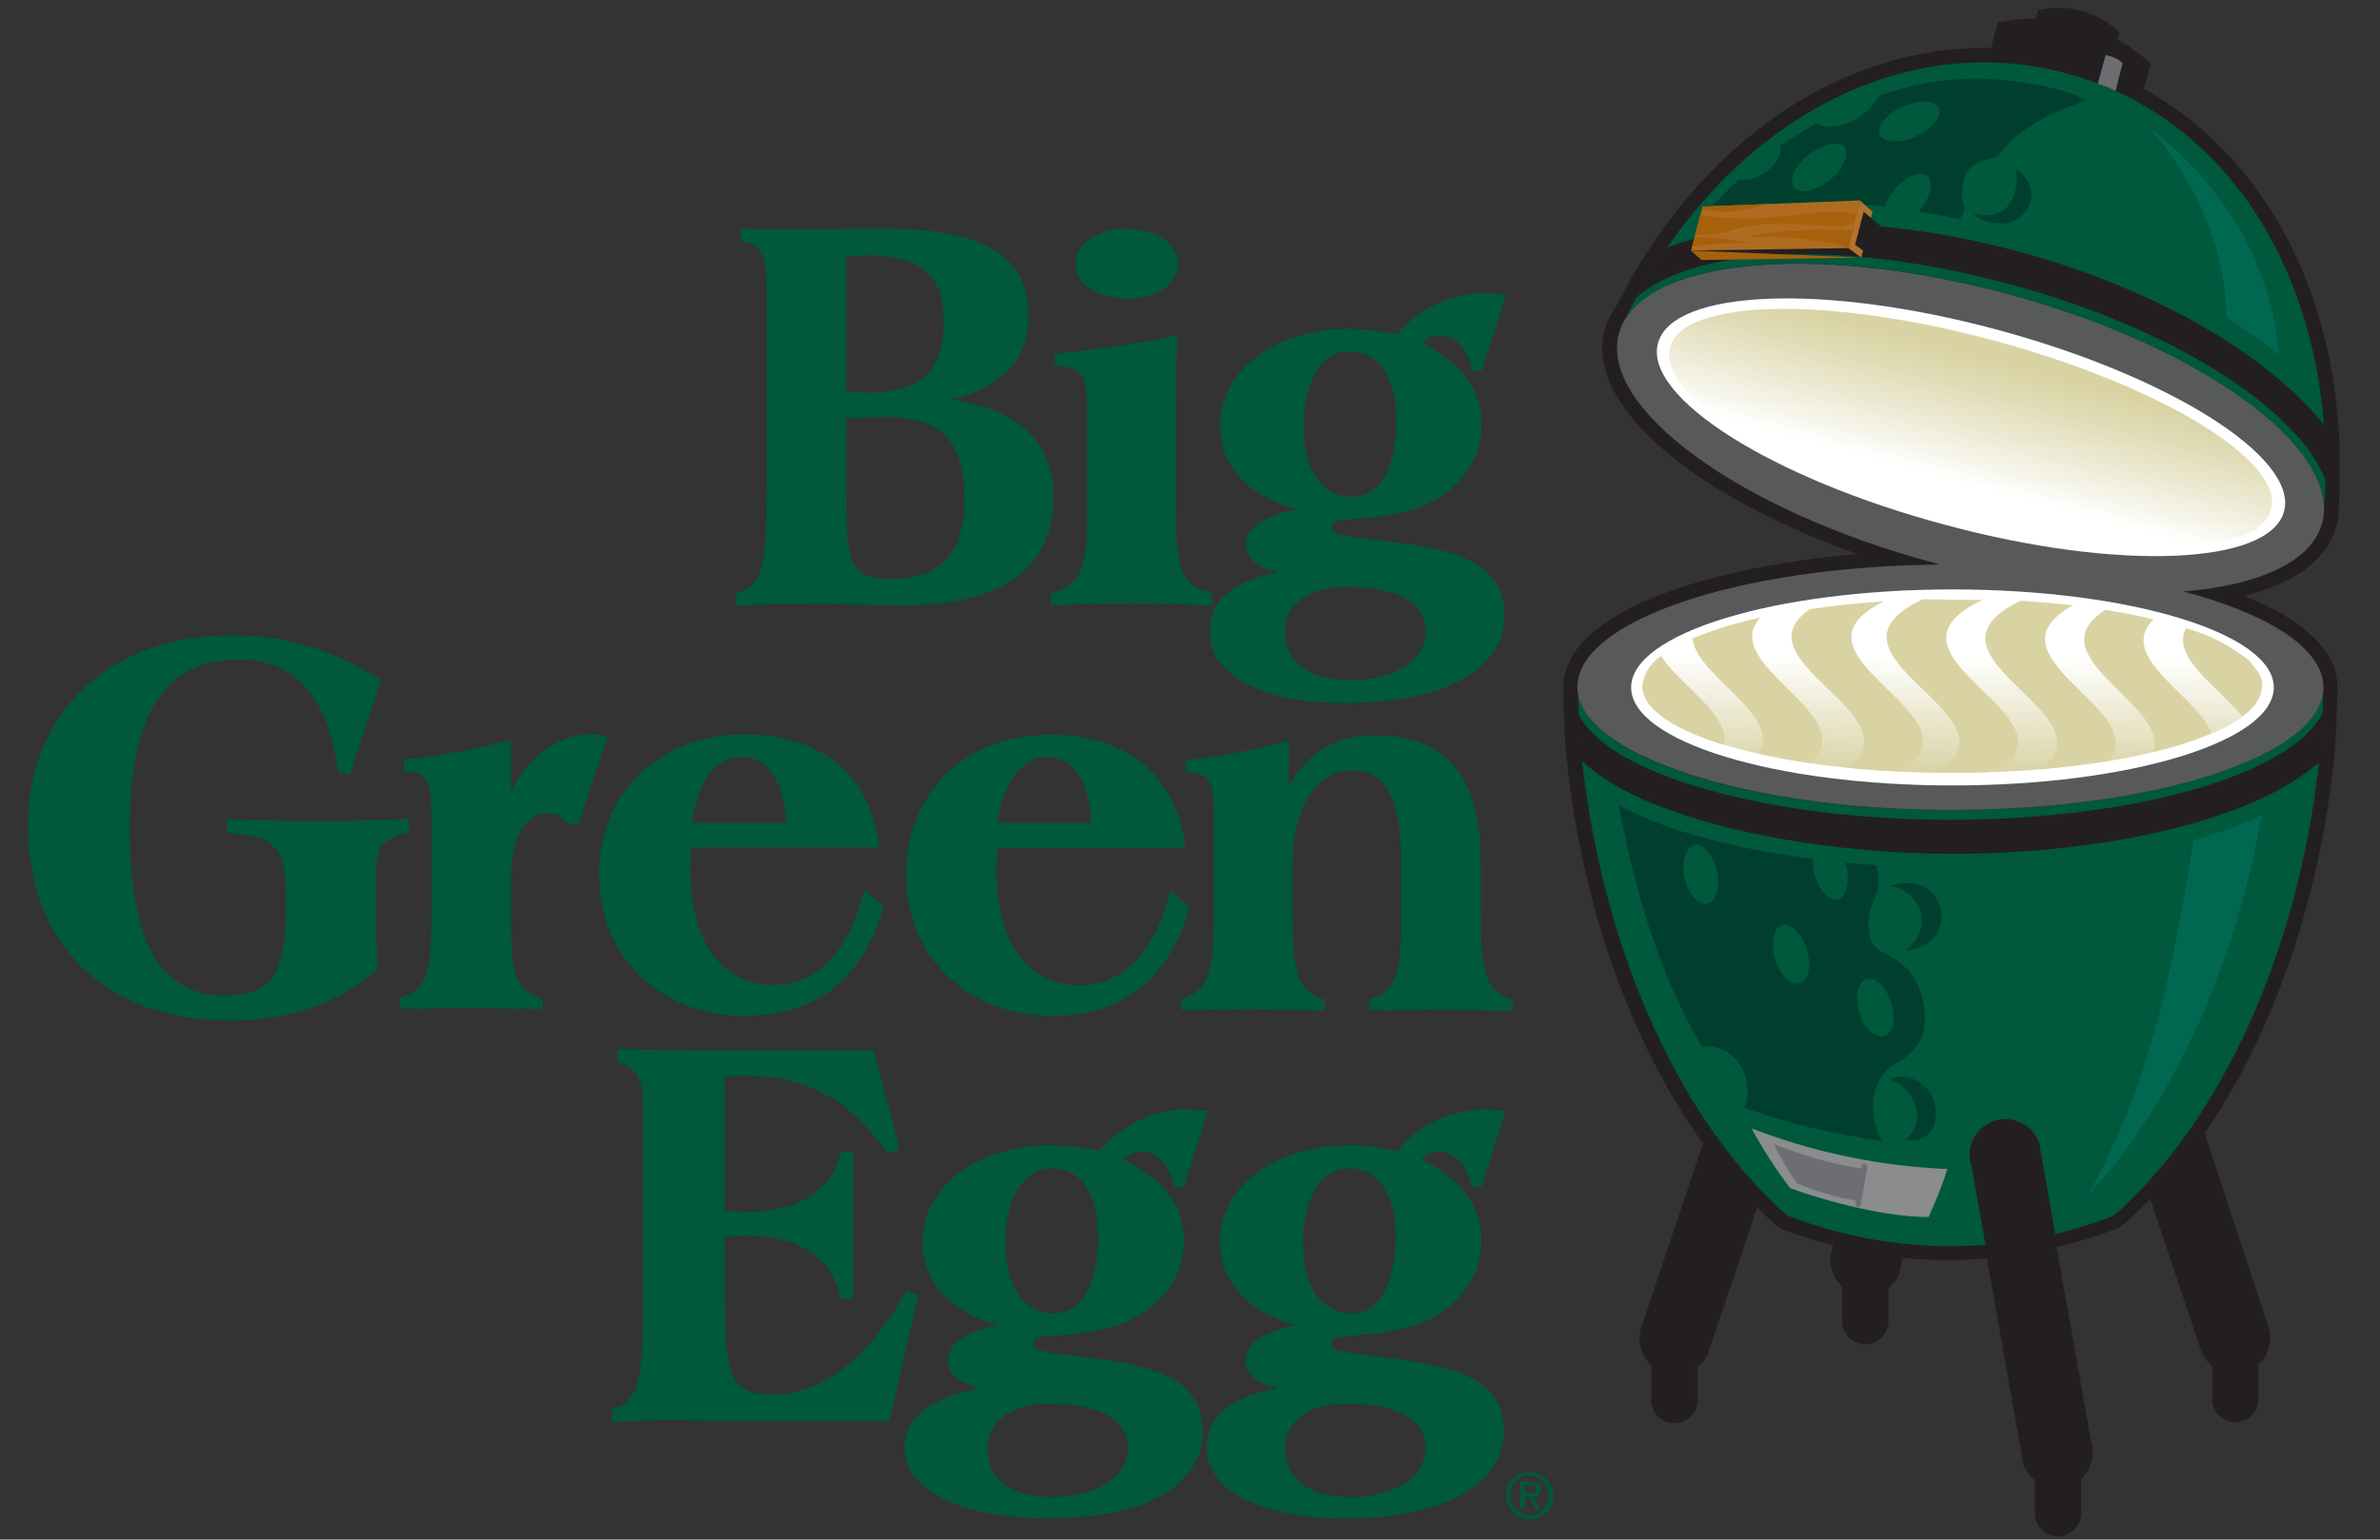 <?xml version="1.0" encoding="UTF-8"?> <!-- Generator: Adobe Illustrator 24.0.1, SVG Export Plug-In . SVG Version: 6.00 Build 0) --> <svg xmlns="http://www.w3.org/2000/svg" xmlns:xlink="http://www.w3.org/1999/xlink" version="1.1" id="Layer_10" x="0px" y="0px" width="699.2px" height="452.4px" viewBox="0 0 699.2 452.4" style="enable-background:new 0 0 699.2 452.4;" xml:space="preserve"><rect x="0" y="0" width="699.2" height="452.4" fill="#333333" stroke="none"/> <style type="text/css"> .st0{fill:#00583D;} .st1{fill:#231F20;} .st2{fill:#006851;} .st3{fill:#58595B;} .st4{fill:#FFFFFF;} .st5{fill:#6D6E71;} .st6{fill:url(#SVGID_1_);} .st7{fill:url(#SVGID_2_);} .st8{fill:#D9D3A4;} .st9{fill:#8A8C8E;} .st10{fill:#AB6616;} .st11{fill:#003F2D;} .st12{fill:#AF6C21;} .st13{fill:#B3722B;} .st14{fill:#A7600C;} </style> <g> <path class="st0" d="M236.2,177.4l17.3,0.3l11.1,0.2c29.8,0,44.9-10.7,44.9-31.8c0-16.1-10.1-25.8-29.9-28.7 c14.9-3.6,22.6-11.9,22.6-24.6c0-17.5-13.2-25.6-41.7-25.6h-10l-16.1,0.2l-16.7-0.2v3.8h0.8c4,0.7,6.7,3.2,6.7,12.7v56.9 c0,23-0.4,31.1-8.2,33.5l-0.7,0.2v3.6h1.1C223.4,177.6,229.6,177.4,236.2,177.4z M248.6,75.4l6.1-0.4c15.7,0,22.6,5.8,22.6,19.4 c-0.2,14.6-6.8,21-22.5,21l-5.1-0.2h-1.1L248.6,75.4z M248.6,123l9.9-0.5c18.1,0,24.8,6.5,24.8,24.3c0,15.7-7,23.3-21.3,23.3 c-12.9,0-13.4-4.8-13.4-27.4L248.6,123z M331,87.8c8.6,0,15.1-4.4,15.1-10.3s-6.5-10.3-15.1-10.3s-15.1,4.4-15.1,10.3 S322.2,87.8,331,87.8z M319.4,121.8v26.5c0,15.6-0.4,23.2-9.9,25.8l-0.7,0.2v3.6h1.1c7.6-0.4,14.9-0.6,22.2-0.6 c8.4,0,15.9,0.2,22.9,0.6h1.1v-3.6l-0.8-0.2c-9.1-2.2-9.9-8.8-9.9-27.1v-20.3c0-9.4,0-18.2,0.5-26.9v-1.3l-1.3,0.3 c-8.7,1.9-19.4,3.5-33.7,5.1H310v3.6h0.9C318.6,108.1,319.4,110.9,319.4,121.8z M380.7,149.7c-9.9,2.1-14.6,5.5-14.6,10.5 c0,4,3.2,6.5,9.4,7.9c-14.9,3.2-20.1,8.9-20.1,17.7c0,12.4,14.8,20.8,39.8,20.8c28.9,0,46.8-9.8,46.8-25.8c0-14-11.5-18.5-28.7-21 l-10.8-1.4c-8.4-0.9-11.3-1.4-11.3-3.6c0-1.6,1.3-1.9,6.8-2.3c4.1-0.2,8.2-0.7,12.2-1.5c15.2-3,25.1-13.3,25.1-26.3 c0-10.2-5.5-17.7-17.7-24c1.4-1.2,3.2-2,5-2.3c4.6,0,8.2,3.6,9.7,9.7l0.2,0.8h2.8l7.2-22.4l-6.5-0.5c-9.9,0.3-19.2,4.8-25.6,12.3 c-4.5-1-9.2-1.6-13.8-1.7c-21.7,0-38.1,12.1-38.1,28.2c-0.2,11.9,7.7,20.7,21.9,24.7L380.7,149.7z M395.5,172.5 c15.1,0,23.4,4.6,23.4,12.9s-8.7,14.5-22.1,14.5c-12.2,0-19.2-5.2-19.2-14.3c-0.1-8.1,6.9-13.2,17.8-13.2L395.5,172.5z M396.6,103.4c8.5,0,13.6,7.5,13.6,20c0,14.1-4.8,22.6-12.9,22.6c-9,0-14.3-7.8-14.3-20.9s5.4-21.9,13.5-21.9L396.6,103.4z M119.4,244.8l0.7-0.2v-3.9H119c-9.5,0.4-18.2,0.6-25.8,0.6c-8.8,0-17.1-0.2-25.4-0.6h-1.1v4.1h0.9C82.5,246.1,84,250,84,266.2 c0,20.2-4.2,26.3-18,26.3c-19,0-27.9-15.7-27.9-49.5c0-33.1,10.5-49.2,32-49.2c16.5,0,26,10.6,29.1,32.3v0.7l3.6,0.8l9.2-27.8 l-0.5-0.2c-12.9-8.5-28-13-43.4-12.9c-35.8-0.1-59.9,22.5-59.9,56.2c0,34.6,23.2,57,59,57c17.9,0,32.1-4.9,43.4-15l0.4-0.3 l-0.5-10.6v-17.8C110.4,249,112.1,246.8,119.4,244.8z M174.3,215.7c-10,0-18.1,5.6-24.2,16.7v-15l-1.3,0.4 c-9.6,2.5-19.4,4.2-29.3,5.3h-0.9v3.6h0.9c6.5,0.5,7.3,3.2,7.3,14v26.5c0,16.8-0.7,23.4-8.7,25.8l-0.7,0.2v3.2h4l16.7-0.2l20.3,0.3 h1v-3.2l-0.7-0.2c-8.1-2-8.6-8.6-8.6-26.9v-7.1c0-9.1,1.9-20,11.2-20c2-0.1,3.9,0.9,5.1,2.6l0.3,0.4h3.2l8.7-25.8L174.3,215.7z M219.4,298.4c20.4,0,33.8-10.6,40-31.3l0.2-0.6l-5.7-5l-0.4,1.6c-4.6,17.2-13.7,26.3-26.4,26.3c-15.2,0-24.3-12.9-24.3-34.3 c0,0,0.2-5.2,0.2-6.1h55.2v-1.1c-2.8-20.4-17.3-32.1-39.5-32.1c-25.1,0.1-42.7,17-42.7,41.2c0,24.2,17.9,41.6,43.2,41.6 L219.4,298.4z M218,222.4c7.5,0,12.4,7.4,12.9,19.4h-27.7C205,229.5,210.4,222.4,218,222.4z M348.1,249.1V248 c-2.8-20.4-17.3-32.1-39.5-32.1c-25,0-42.4,16.9-42.4,41c0,24.1,17.7,41.6,43.1,41.6c20.4,0,33.8-10.6,40-31.3l0.2-0.6l-5.7-5 l-0.4,1.6c-4.6,17.2-13.7,26.3-26.4,26.3c-15.2,0-24.3-12.9-24.3-34.3c0,0,0.2-4.9,0.3-6.1L348.1,249.1z M307.7,222.4 c7.5,0,12.4,7.4,12.9,19.4H293C295,229.5,300.3,222.4,307.7,222.4z M435,266.1v-12.9c0-25-10.1-37.1-30.9-37.1 c-10.8-0.5-20.9,5.5-25.5,15.2v-13.7l-1.3,0.4c-9.2,2.5-18.5,4.2-28,5.3h-0.9v3.5h0.9c6.5,0.5,7.3,3.2,7.3,14v25.2 c0,16.6-0.4,24.7-8.9,27.4l-0.7,0.2v3.2h3.7l17.2-0.2l20.3,0.3h1v-3.2l-0.7-0.2c-8.5-2.4-8.8-10.6-8.8-28.8v-10.3 c0-17,6.9-28,17.5-28c10.1,0,14.5,8.4,14.5,28v14c0,15.9-0.8,22.6-8.7,25.1l-0.7,0.2v3.2h3.6l17.2-0.2l20.3,0.3h1v-3.2l-0.7-0.2 C435.8,291.1,435,284.1,435,266.1L435,266.1z M266.5,379.3l-0.5,0.7c-11.9,20-24.6,29.7-39,29.7c-12.9,0-14.1-5.3-14.1-32.3v-13.9 c2.3-0.2,4.6-0.3,6.9-0.3c15,0,24.3,6.1,27,17.7l0.2,0.8h3.6v-43.4H247l-0.2,0.8c-2.6,10.8-12.4,17-26.8,17l-7.1-0.3v-39.3 c2.1-0.2,4.3-0.3,6.5-0.3c17.5,0,30.5,7,40.8,22.1l0.5,0.6l3.6-1.2l-7.6-29.1H203l-19.9-0.3h-1.7v3.8l0.7,0.2 c5,1.6,6.8,4.9,6.8,11.9v54.9c0,22.6-0.3,32.5-8.3,34.6l-0.8,0.2v4h1.1c5.8-0.5,11.8-0.6,18.5-0.6l8.5,0.2h53.4l8.5-36.9 L266.5,379.3z M325.8,399.7l-10.8-1.4c-8.4-0.9-11.3-1.4-11.3-3.6c0-1.6,1.3-1.9,6.8-2.3c4.1-0.2,8.2-0.7,12.2-1.5 c15.2-3,25.1-13.3,25.1-26.3c0-10.2-5.5-17.7-17.7-24c1.4-1.2,3.2-2,5-2.3c4.6,0,8.2,3.6,9.7,9.7l0.2,0.8h2.8l7.2-22.4l-6.5-0.5 c-9.9,0.3-19.2,4.8-25.6,12.3c-4.5-1-9.2-1.6-13.8-1.7c-21.7,0-38.1,12.1-38.1,28.2c0,11.9,8,20.7,22.1,24.7 c-9.9,2.1-14.6,5.5-14.6,10.5c0,4,3.2,6.5,9.4,7.9c-14.9,3.2-22.2,8.9-22.2,17.7c0,12.4,16.9,20.7,42,20.7 c28.9,0,45.6-9.7,45.6-25.5C353.2,407.1,343,402.3,325.8,399.7L325.8,399.7z M309,343.3c8.5,0,13.6,7.5,13.6,20 c0,14.1-4.8,22.6-12.9,22.6c-9,0-14.3-7.8-14.3-20.9C295.3,351.9,300.9,343.3,309,343.3L309,343.3z M309.3,439.9 c-12.2,0-19.2-5.2-19.2-14.3c0-8,7-13.1,17.9-13.1c15.1,0,23.4,4.6,23.4,12.9S322.8,439.9,309.3,439.9L309.3,439.9z M413.2,399.7 l-10.8-1.4c-8.4-0.9-11.3-1.4-11.3-3.6c0-1.6,1.3-1.9,6.8-2.3c4.1-0.2,8.2-0.7,12.2-1.5c15.2-3,25.1-13.3,25.1-26.3 c0-10.2-5.5-17.7-17.7-24c1.4-1.2,3.2-2,5-2.3c4.6,0,8.2,3.6,9.7,9.7l0.2,0.8h2.8l7.2-22.4l-6.5-0.5c-9.9,0.3-19.2,4.8-25.6,12.3 c-4.5-1-9.2-1.6-13.8-1.7c-21.7,0-38.1,12.1-38.1,28.2c0,11.9,8,20.7,22.1,24.7c-9.9,2.1-14.6,5.5-14.6,10.5c0,4,3.2,6.5,9.4,7.9 c-14.9,3.2-20.8,8.8-20.8,17.6c0,12.4,15.4,20.8,40.5,20.8c28.9,0,46.8-9.8,46.8-25.8C441.9,406.8,430.4,402.3,413.2,399.7 L413.2,399.7z M396.4,343.3c8.5,0,13.6,7.5,13.6,20c0,14.1-4.8,22.6-12.9,22.6c-9,0-14.3-7.8-14.3-20.9 C382.8,351.9,388.3,343.3,396.4,343.3L396.4,343.3z M396.7,439.9c-12.2,0-19.2-5.2-19.2-14.3c0-8,7-13.1,17.9-13.1 c15.1,0,23.4,4.6,23.4,12.9S410.2,439.9,396.7,439.9L396.7,439.9z M455.7,436.7c-0.4-0.8-0.9-1.5-1.5-2.2c-2-1.9-4.9-2.5-7.5-1.5 c-0.8,0.3-1.6,0.8-2.2,1.5c-0.6,0.6-1.1,1.4-1.5,2.2c-0.4,0.9-0.6,1.8-0.5,2.7c0,3.8,3,7,6.9,7c1,0,1.9-0.2,2.8-0.6 c0.8-0.3,1.6-0.8,2.2-1.5c0.6-0.6,1.1-1.4,1.5-2.2c0.4-0.9,0.6-1.8,0.5-2.7C456.3,438.5,456.1,437.6,455.7,436.7L455.7,436.7z M454.6,441.7c-0.3,0.7-0.7,1.3-1.2,1.9c-1,1.1-2.5,1.7-4,1.7c-0.8,0-1.5-0.1-2.3-0.5c-0.7-0.3-1.3-0.7-1.8-1.2 c-0.5-0.5-0.9-1.2-1.2-1.9c-0.3-0.8-0.4-1.6-0.4-2.4c0-0.8,0.1-1.6,0.4-2.3c0.3-0.7,0.7-1.3,1.2-1.8c1.1-1.1,2.5-1.7,4-1.7 c0.8,0,1.5,0.1,2.2,0.5c1.4,0.6,2.5,1.8,3,3.2c0.3,0.7,0.4,1.5,0.4,2.3C455,440.3,454.9,441.1,454.6,441.7L454.6,441.7z M452,439.3 c0.4-0.4,0.7-1,0.6-1.6c0.1-0.7-0.2-1.3-0.7-1.7c-0.6-0.4-1.4-0.6-2.1-0.6h-3.2v8h1.3V440h1.3l2.2,3.5h1.3l-2.3-3.6 C450.9,439.9,451.5,439.7,452,439.3L452,439.3z M449.2,439h-1.3v-2.6h2.5c0.2,0,0.4,0.1,0.6,0.2c0.2,0.1,0.3,0.2,0.4,0.4 c0.1,0.2,0.1,0.4,0,0.6c0,0.3,0,0.5-0.2,0.7c-0.1,0.2-0.3,0.3-0.5,0.4c-0.2,0-0.5,0-0.7,0L449.2,439z"></path> <path class="st1" d="M687.4,136.7c0-49.7-21.9-90.9-57.6-110.6l2-7.4c-2.9-2.8-6.2-5.1-9.7-7.1c0.2-0.7,0.4-1.4,0.5-2.1 c-6.3-6.1-15.3-8.6-23.9-6.5l-0.6,2.4c-3.8,0-7.5,0.4-11.2,1.2l-2,7.5c-43.6-0.9-85.9,27.5-110.3,76.3c-1.4,1.9-2.5,4.1-3.2,6.5 c-0.5,1.8-0.7,3.6-0.7,5.4c0.1,4.9,1.6,9.7,4.1,13.8c9.7,17.1,36.6,34.5,70.8,46.7c-45.2,3.9-86.3,17.4-86.3,39.1c0,0,0,0.7,0,1.5 c0,1.5,0,3.7,0.2,6.9c0,4.2,0.4,10,0.9,14c4.7,43.1,19.1,82.7,39.9,111.7l-18.1,54c-1.3,3.9-0.2,8.3,2.9,11.1v10.3 c0,3.8,3,6.8,6.8,6.8c3.8,0,6.8-3,6.8-6.8v-9.7c1.6-1.3,2.8-2.9,3.4-4.9l14.1-42c1.9,1.9,3.9,3.8,5.9,5.5c0.4,0.3,0.8,0.6,1.3,0.8 c5,1.9,10,3.5,15.1,4.8l-0.2,1c-1.3,4-0.2,8.3,2.9,11.1v10.2c0,3.8,3,6.8,6.8,6.8c3.8,0,6.8-3,6.8-6.8v-9.7c1.6-1.3,2.8-3,3.4-4.9 l0.7-4c4.6,0.5,9.3,0.7,13.9,0.7c3.6,0,7.3-0.2,10.9-0.5l10.7,60.3c0.6,1.9,1.8,3.6,3.4,4.9v9.7c0,3.8,3.1,6.8,6.8,6.8 s6.8-3.1,6.8-6.8v-10.2c3.1-2.8,4.2-7.2,2.9-11.1l-10.1-56.9c6.1-1.5,12.1-3.3,18-5.6c0.5-0.2,0.9-0.4,1.3-0.8 c2.8-2.4,5.5-5,8.2-7.8l14.8,44.2c0.6,1.9,1.8,3.6,3.4,4.9v9.7c0,3.8,3.1,6.8,6.8,6.8c3.8,0,6.8-3.1,6.8-6.8V401 c3.1-2.8,4.2-7.2,2.9-11.1L647.7,333c19.7-28.7,33.3-67.1,37.9-108.8c0.5-4,0.7-9.7,0.9-14c0-3.2,0.2-5.4,0.2-6.9 c0-0.8,0-1.6,0-1.5c0-10.3-9.7-19.6-27.3-26.7c15-3.8,24.4-10.8,27-20.5c0.5-1.7,0.7-3.5,0.7-5.3c0,0,0-0.5,0-0.6 C687.3,144.7,687.4,140.7,687.4,136.7z"></path> <path class="st0" d="M573.1,238c-60.3,0-109.1-16.1-109.5-35.9c0,7.3,0.4,14.5,1.2,21.8c6.5,57.7,30.1,107,60.3,133.3 c15.3,5.9,31.6,9,48,9c3.4,0,6.8-0.2,10.2-0.4l-4.1-23.1c-1.9-5.5,1.1-11.5,6.6-13.3c5.5-1.9,11.5,1.1,13.3,6.6l4.7,26.6 c5.9-1.4,11.6-3.2,17.2-5.4c30.2-26.3,54-75.6,60.3-133.3c0.8-7.3,1.2-14.6,1.2-21.9l0,0C682.4,221.9,633.4,238,573.1,238z"></path> <path class="st1" d="M572.8,240.9c-51.9,0-100.8-12.9-109.3-31.5c0.2,3.9,0.9,13.6,0.9,13.8c17.6,17.7,66.8,27.7,109.3,27.7 c42.5,0,88.1-9.2,107.9-27.2c0-0.2,0.7-10.3,0.9-14.4C672.8,228.3,625.4,240.9,572.8,240.9z"></path> <path class="st2" d="M644.4,246.9c-7.2,45.2-14.1,73.7-31.1,104.5c23.5-25,42.9-65.2,51.2-111.9C658.1,242.5,651.3,245,644.4,246.9 z"></path> <path class="st3" d="M641.4,173.8c22.2-1.8,37.7-8.7,40.8-20.1c5.9-21.9-35.5-52.1-92.6-67.4S481.5,76.1,475.6,98 c-5.9,21.9,35.5,52.1,92.6,67.4l1.7,0.5c-59,0.5-106.5,16.5-106.5,36S512.6,238,573.1,238c60.5,0,109.5-16.1,109.5-36.1 C682.5,190.6,666.5,180.4,641.4,173.8z"></path> <ellipse class="st4" cx="573.6" cy="202" rx="94.4" ry="28.8"></ellipse> <path class="st0" d="M589.6,86.3c53.1,14.3,92.7,41.5,93.2,62.8c4.2-60.4-24.1-113.6-75.6-127.5S504,39.4,477.4,93.9 C488.3,75.5,536.3,71.9,589.6,86.3z"></path> <path class="st5" d="M621.5,26.7l2.1-8.2c-1.4-1.2-3.1-2-5-2.3l-2.3,8.4C618.3,25.2,619.8,25.9,621.5,26.7z"></path> <path class="st4" d="M487.1,100.8c4.3-15.8,48.9-17.6,99.7-3.9s88.5,37.6,84.2,53.4s-48.9,17.6-99.6,3.9 C520.5,140.6,482.7,116.7,487.1,100.8z"></path> <linearGradient id="SVGID_1_" gradientUnits="userSpaceOnUse" x1="529.811" y1="761.24" x2="529.811" y2="813.602" gradientTransform="matrix(0.966 0.26 0.265 -0.985 -141.506 763.178)"> <stop offset="0.19" style="stop-color:#FFFFFF"></stop> <stop offset="0.34" style="stop-color:#F5F4E8"></stop> <stop offset="0.7" style="stop-color:#E1DCB7"></stop> <stop offset="0.88" style="stop-color:#D9D3A4"></stop> </linearGradient> <path class="st6" d="M490.6,102.1c3.8-14.3,46.5-15.2,95.3-2s85.2,35.4,81.3,49.6c-3.8,14.3-46.5,15.2-95.3,2 C523.2,138.6,486.8,116.3,490.6,102.1z"></path> <path class="st1" d="M592.9,73.9c-41.2-11.1-79.4-10.4-103.5-1c-3.2,4.5-6.5,10-9.1,14.9c15.6-14.5,57.9-18.4,110.1-4.3 s86.7,39.2,93.1,58.5c0.2-5.6,0-11.2-0.4-16.7C667.1,105,634.4,85.1,592.9,73.9z"></path> <path class="st2" d="M669.5,104.3c-1.9-25-14.6-48.4-37.9-66.7c14.1,16.8,22,35.3,22.6,55.8C659.5,96.7,664.6,100.3,669.5,104.3z"></path> <linearGradient id="SVGID_2_" gradientUnits="userSpaceOnUse" x1="572.485" y1="624.655" x2="572.485" y2="573.554" gradientTransform="matrix(1 9.948213e-03 9.948213e-03 -1 -4.863 795.008)"> <stop offset="0.33" style="stop-color:#FFFFFF"></stop> <stop offset="1" style="stop-color:#D9D3A4"></stop> </linearGradient> <ellipse class="st7" cx="573.6" cy="201.6" rx="91.1" ry="25.5"></ellipse> <path class="st8" d="M506.5,218.9c-14.9-4.6-24-10.6-24-17.3c0.4-3.6,2.4-6.9,5.5-8.8C493.7,201.5,508.5,210.2,506.5,218.9z M531.7,224.2c16.1-14-27.2-28.6-14.6-42.7c-6.8,1.4-13.5,3.5-19.9,6.1c1.2,11.2,26.7,22.6,19.4,33.9 C521.4,222.5,526.4,223.5,531.7,224.2z M542.7,225.6c5.1,0.5,10.4,0.9,15.8,1.1c26.2-16.4-37.8-33.9-5-50c-7.7,0.5-15,1.3-21.8,2.3 C509.7,194.2,563.7,210.2,542.7,225.6L542.7,225.6z M568.9,227h4.6c4.5,0,9,0,13.3-0.3c25.5-16.5-39.4-33.9-4.4-50.4l-17.6-0.2 C529.6,192.8,596.1,210.4,568.9,227L568.9,227z M599.5,226c7.1-0.6,13.9-1.5,20.1-2.5c12.4-15-37.8-30.7-10.6-45.6 c-4.9-0.6-10-1-15.3-1.4C559.7,192.8,621.5,209.7,599.5,226L599.5,226z M649.7,215.4c-4.3-11.1-28.2-22.4-17-33.4 c-4.4-1.1-9.2-2-14.2-2.8c-21.2,13.6,19,27.9,14.1,41.6C638.4,219.6,644.2,217.7,649.7,215.4z M664.6,201.4c0-1.3-0.3-2.6-1-3.7 c-0.9-1.1-1.8-2.2-2.6-3.4c-5.5-4.5-11.9-7.8-18.8-9.7c-4.5,8.5,9.4,17.2,16.5,25.8C662,208.5,664.2,205.2,664.6,201.4z"></path> <path class="st9" d="M514.6,331.6c3.3,6.1,7.1,12,11.3,17.5c10.6,4,29.1,8.7,40.7,8.5c2.1-4.6,4-9.3,5.5-14.1 C552.5,342.7,533.1,338.7,514.6,331.6z"></path> <path class="st5" d="M547.8,342c-0.4-0.1-0.8,0.2-0.9,0.6c0,0,0,0,0,0v0.8c-8.9-1.4-17.5-3.9-25.8-7.2c2,4,4.3,7.9,6.8,11.5 c5.6,2.3,11.3,4.1,17.3,5.1v0.8c-0.1,0.4,0.1,0.8,0.5,1c0.4,0.1,0.8-0.1,1-0.5c0-0.1,0-0.1,0-0.2l1.9-11.1 C548.6,342.4,548.2,342,547.8,342C547.8,342,547.8,342,547.8,342z"></path> <path class="st10" d="M545.5,62.9c0,0,3.2,1.6,3.6,2.6c0.4,1-0.5,2.3-0.5,2.3l-3.8-2.4L545.5,62.9z"></path> <path class="st10" d="M544.3,67.6c1.3,0.8,2.5,1.7,3.6,2.8c-0.1,1.4-0.3,2.8-0.8,4.1c-0.3-0.7-0.9-1.3-1.6-1.6 c-0.8-0.2-1.5-0.3-2.3-0.3L544.3,67.6z"></path> <path class="st11" d="M553.7,280L553.7,280l-2.3-1.3l0,0L553.7,280z M559.9,279.3c16.6-1.2,12.3-24.8-4.5-18.9 c5.9,0.3,14.8,9.9,4.4,19.1L559.9,279.3z M556.8,312.4c4-1.7,7.1-5.2,8.3-9.4c0.7-3.4,0.5-6.9-0.5-10.2l0,0 c-1.9-6.3-4.2-9-10.8-12.7l0,0c-0.8-0.3-1.5-0.7-2.1-1.2c-1.1-0.6-0.8-0.4,0,0c-1.4-1.2-2.3-2.8-2.6-4.6c-0.6-3.2-0.1-6.5,1.4-9.5 c1.5-3.3,1.8-7.1,0.7-10.6c-3.1-0.2-6-0.5-9-0.7c0,0.3,0,0.5,0.2,0.8c1.1,5,0,9.5-2.7,10c-2.7,0.5-5.7-3.2-6.8-8.2 c-0.3-1.2-0.4-2.4-0.4-3.7c-24.4-3.2-44.5-8.8-56.9-15.8c5.4,28.5,12.1,49.4,24.3,71c10.4-1.6,15.9,10.5,12.5,17.9 c13.1,4.7,26.7,7.9,40.5,9.7c-1.2-2.1-2.1-4.4-2.4-6.7c-1.3-8.5,2.5-13.8,6.2-15.9L556.8,312.4z M501.3,265.6 c-2.7,0.4-5.5-3.2-6.5-8c-0.9-4.8,0.7-9,3.2-9.4s5.5,3.2,6.5,8.1C505.5,261.1,503.9,265.3,501.3,265.6L501.3,265.6z M528.5,289 c-2.6,0.6-5.8-2.7-7.1-7.5c-1.3-4.7-0.3-9.1,2.3-9.7s5.8,2.7,7.2,7.5c1.4,4.7,0.3,9.2-2.5,9.8L528.5,289z M546.2,297.3 c-1.4-4.6-0.4-8.9,2.2-9.7c2.6-0.7,5.8,2.6,7.3,7.2c1.4,4.6,0.4,8.9-2.2,9.7c-2.6,0.7-6-2.5-7.4-7.1L546.2,297.3z M557.9,316.3 c-0.9,0.2-1.7,0.5-2.4,1c3.5,1.3,6.2,4.2,7.2,7.8c1.2,3.5,0.2,7.3-2.7,9.7c1,0.3,2.1,0.4,3.2,0.2c4.3-0.8,6.5-5.6,5.1-10.8 c-1.1-4.8-5.6-8.1-10.5-7.8L557.9,316.3z"></path> <path class="st11" d="M612.9,29.6c0,0-4.6-3.6-21-5.7c-13.4-1.9-27.1-0.4-39.9,4.3c-2.8,5.6-12,11.3-18.4,8.1 c-3.7,2-7.2,4.3-10.7,6.7c1.5,4.1-6.2,10.9-12.1,9.8c-3.4,3.1-6.6,6.5-9.7,9.9c17.3-3.4,35-4.1,52.6-2c0.6-1.8,1.5-3.4,2.7-4.8 c3.2-4,7.7-6,9.7-4.3s1.2,6.2-2.1,10.3l-0.3,0.3c4,0.6,8,1.3,12,2.2c0.8-1,1.7-2.6,1.3-3.6c-1-3.2-0.8-6.6,0.6-9.7 c2.4-4.8,8.7-4,9.7-5.7C593.4,37.3,603.4,32.6,612.9,29.6z M537.6,52.9c-4.1,3.2-8.8,4.3-10.5,2.3s0-6.5,4.2-9.7 c4.2-3.2,8.8-4.3,10.5-2.3S541.5,49.6,537.6,52.9z M563.1,40c-4.8,2.2-9.7,2.1-10.8-0.3s1.7-6.1,6.5-8.3c4.7-2.2,9.7-2.1,10.8,0.3 s-1.8,6.1-6.6,8.2L563.1,40z M591.9,49.4c1.4,1.3,1.3,17.2-12.2,13.3c0.7,0.8,2.9,3.2,9.3,2.9s12.4-10.1,2.7-16.2L591.9,49.4z"></path> <polygon class="st12" points="543,72.9 496.8,73.6 500.2,60.7 546.4,58.9 "></polygon> <polygon class="st13" points="546.4,58.9 543,72.9 546.8,75.7 550.1,62.2 "></polygon> <path class="st14" d="M496.8,73.6v-0.2 M546.7,75.7l-50-2.1l3.2,2.8L546.7,75.7l-3.7-2.9L546.7,75.7z"></path> <path class="st14" d="M498,68.8l1.5-5.5c23.6,2.9,31.6-2.7,45.9-0.5l-0.6,2.4c-1.2,0.6-2.5,1-3.8,1.3c-1.9,0.2-20-1.6-26.7,0 C509.1,67.2,504,69.7,498,68.8z M510.2,62c3.2-0.6,6.5-1.4,10.1-2.1l-20,0.8l-0.3,1C503.4,62.2,506.8,62.3,510.2,62L510.2,62z M514.7,71.7c0-0.5-6.1-1.6-16.8-2l-0.8,2.8c5.8-0.9,11.7-1.2,17.6-1L514.7,71.7z M513.8,69.7c9.5-0.5,19,0.5,28.2,2.7l1.1,0.2 l1.2-4.9C525.1,66.9,513.9,68.9,513.8,69.7L513.8,69.7z"></path> <polygon class="st1" points="547.5,62.2 545,71.9 550.4,75.9 552.8,66.7 "></polygon> </g> </svg> 